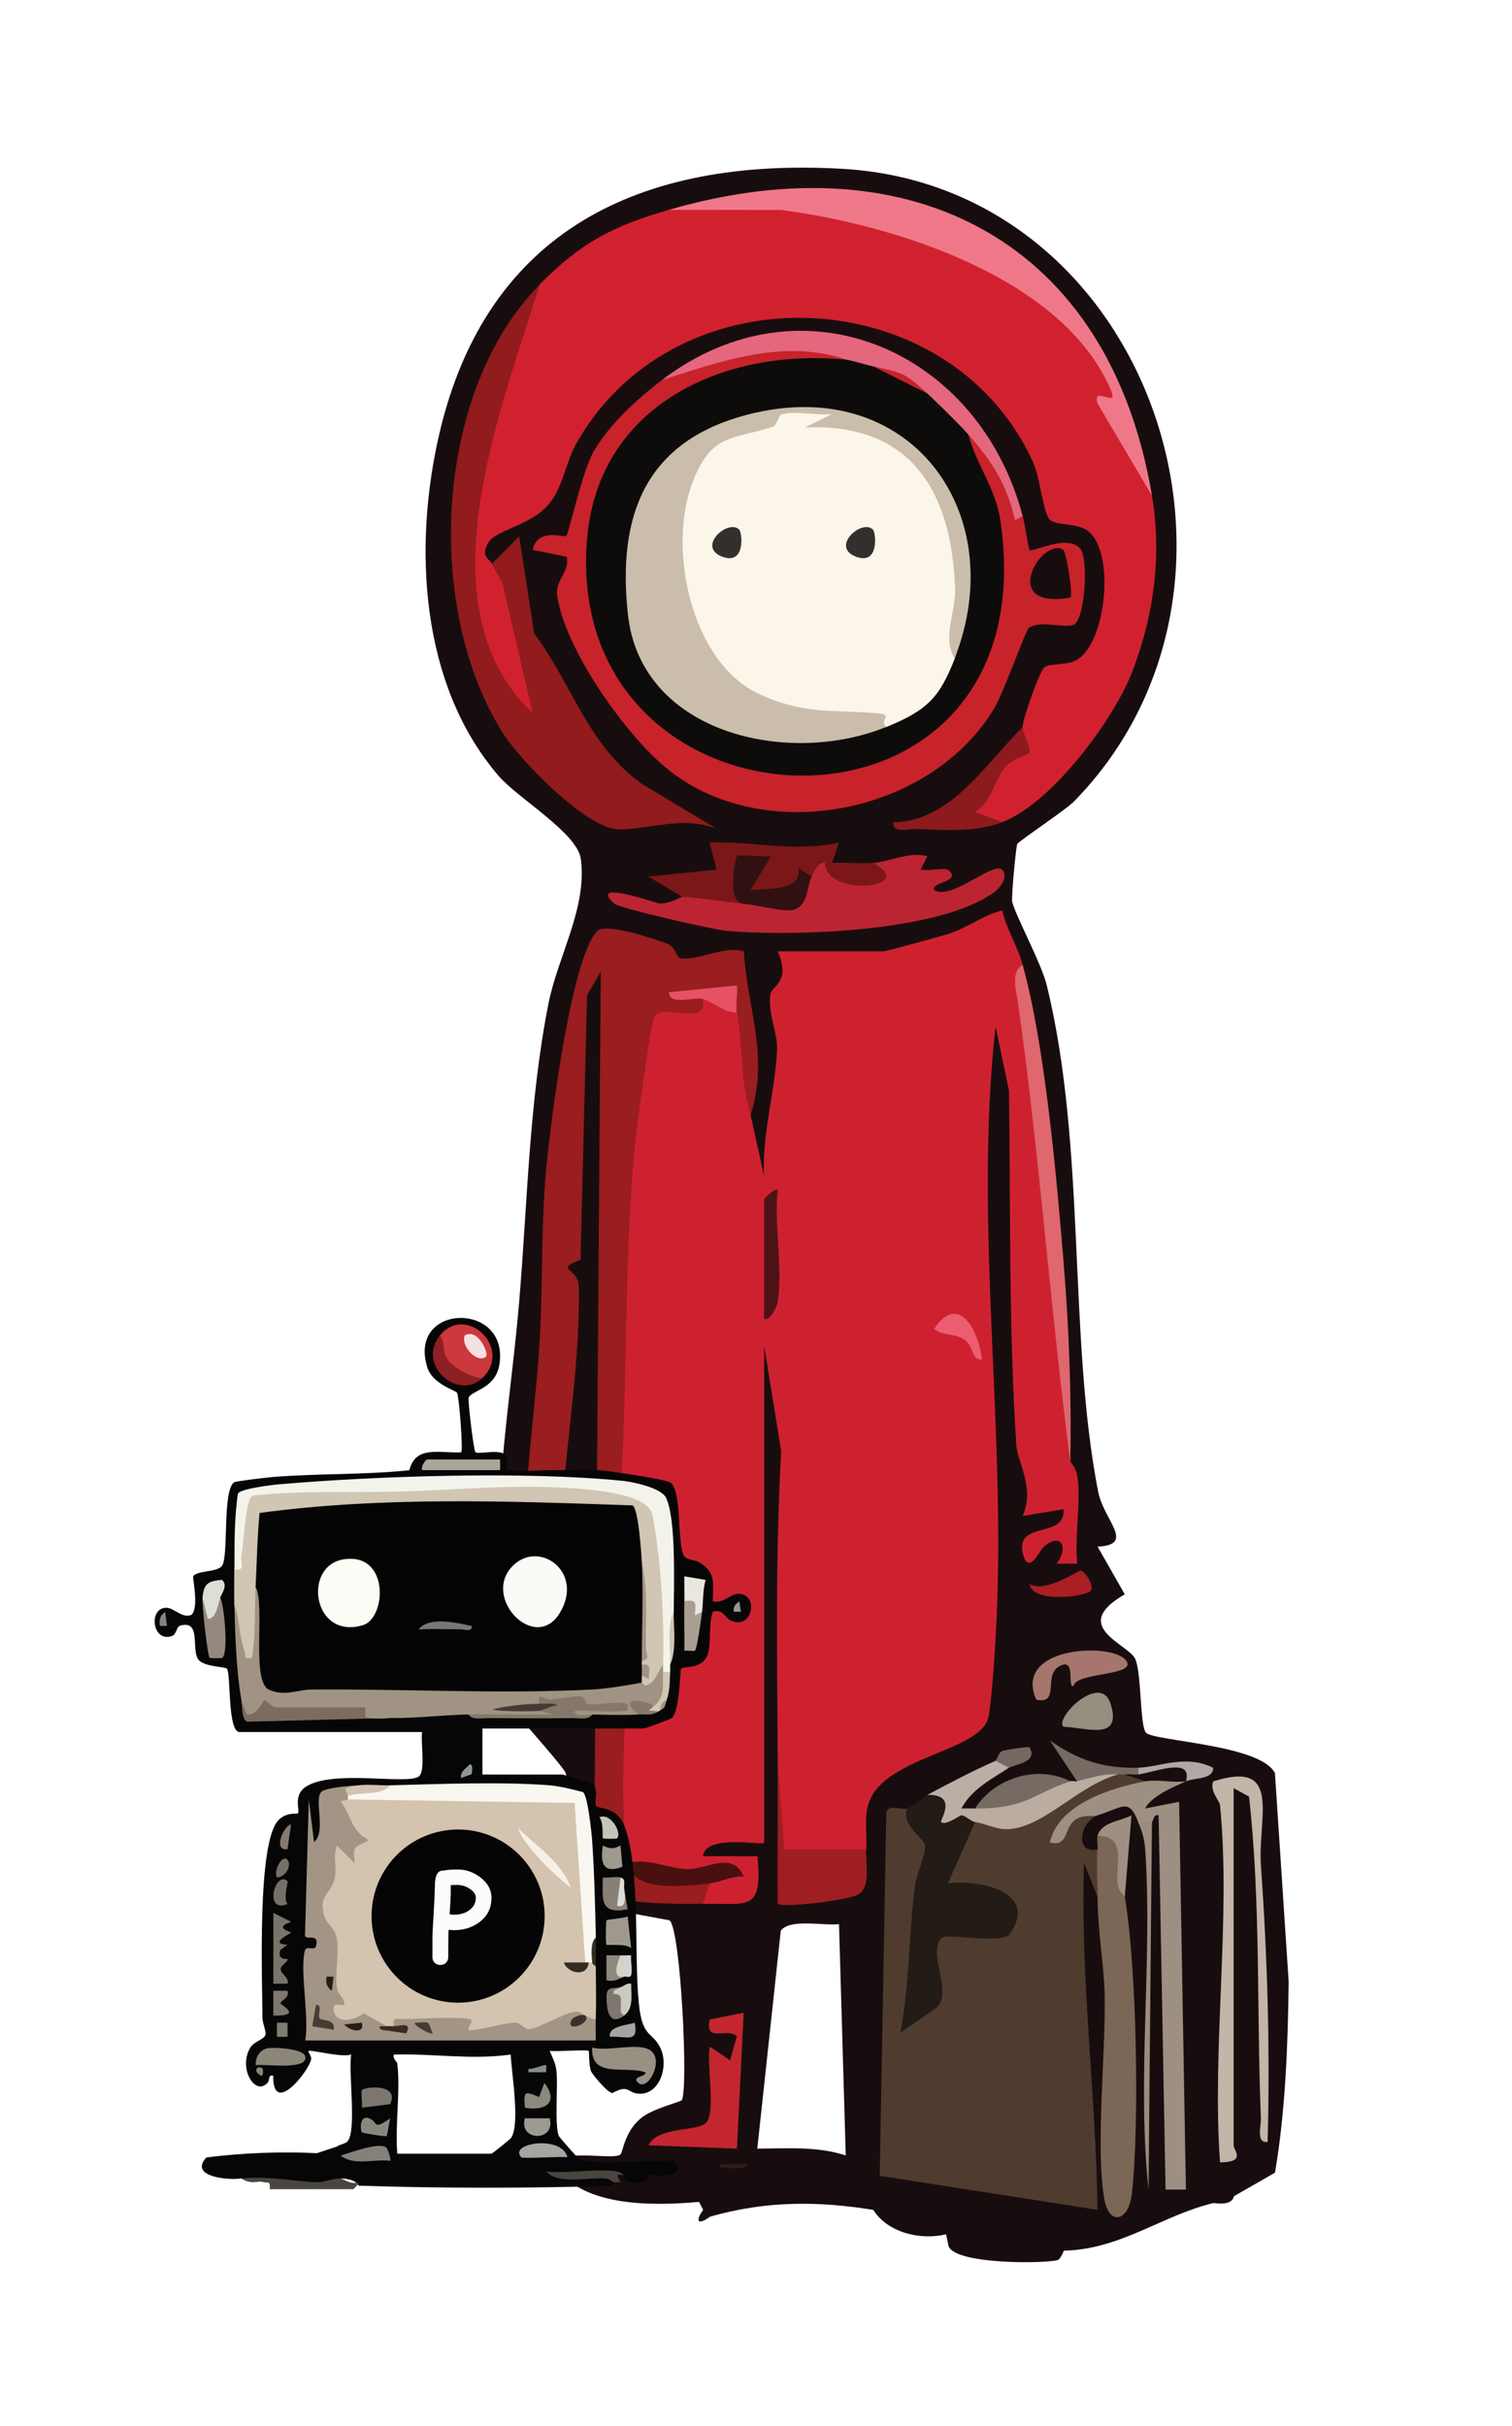 <?xml version="1.0" encoding="UTF-8"?>
<svg id="Layer_1" xmlns="http://www.w3.org/2000/svg" version="1.1" viewBox="0 0 222.06 356.22">
  <!-- Generator: Adobe Illustrator 29.7.1, SVG Export Plug-In . SVG Version: 2.1.1 Build 8)  -->
  <defs>
    <style>
      .st0 {
        fill: #8d887e;
      }

      .st1 {
        fill: #756862;
      }

      .st2 {
        fill: #ccc9c2;
      }

      .st3 {
        fill: #040404;
      }

      .st4 {
        fill: #463c35;
      }

      .st5 {
        fill: #251c18;
      }

      .st6 {
        fill: #fcfcf7;
      }

      .st7 {
        fill: #cabdab;
      }

      .st8 {
        fill: #85776b;
      }

      .st9 {
        fill: #4d1215;
      }

      .st10 {
        fill: #a89e92;
      }

      .st11 {
        fill: #d1c5b3;
      }

      .st12 {
        fill: #e65264;
      }

      .st13 {
        fill: #0e0b0b;
      }

      .st14 {
        fill: #a19383;
      }

      .st15 {
        fill: #f3f0e7;
      }

      .st16 {
        fill: #453d35;
      }

      .st17 {
        fill: #8e2024;
      }

      .st18 {
        fill: #32302d;
      }

      .st19 {
        fill: #180d0e;
      }

      .st20 {
        fill: #ce2130;
      }

      .st21 {
        fill: #c3b5a7;
      }

      .st22 {
        fill: #f4f3eb;
      }

      .st23 {
        fill: #756b62;
      }

      .st24 {
        fill: #331c16;
      }

      .st25 {
        fill: #494640;
      }

      .st26 {
        fill: #df676d;
      }

      .st27 {
        fill: #aba699;
      }

      .st28 {
        fill: #7b1718;
      }

      .st29 {
        fill: #cc383b;
      }

      .st30 {
        fill: #ed5d71;
      }

      .st31 {
        fill: #8d1a1d;
      }

      .st32 {
        fill: #bbaea4;
      }

      .st33 {
        fill: #bd2432;
      }

      .st34 {
        fill: #a6756e;
      }

      .st35 {
        fill: #8c8679;
      }

      .st36 {
        fill: #baaca0;
      }

      .st37 {
        fill: #777876;
      }

      .st38 {
        fill: #060606;
      }

      .st39 {
        fill: #8f9993;
      }

      .st40 {
        fill: #989891;
      }

      .st41 {
        fill: #797369;
      }

      .st42 {
        fill: #311012;
      }

      .st43 {
        fill: #050505;
      }

      .st44 {
        fill: #ab1e24;
      }

      .st45 {
        fill: #fbfcfc;
      }

      .st46 {
        fill: #847a70;
      }

      .st47 {
        fill: #a0998e;
      }

      .st48 {
        fill: #911b1d;
      }

      .st49 {
        fill: #7f7c71;
      }

      .st50 {
        fill: #ddddd7;
      }

      .st51 {
        fill: #7b6c5f;
      }

      .st52 {
        fill: #d1212f;
      }

      .st53 {
        fill: #f9f7ef;
      }

      .st54 {
        fill: #9d9b91;
      }

      .st55 {
        fill: #85817a;
      }

      .st56 {
        fill: #231b16;
      }

      .st57 {
        fill: #e9e7e0;
      }

      .st58 {
        fill: #9e988e;
      }

      .st59 {
        fill: #271e1b;
      }

      .st60 {
        fill: #e4677e;
      }

      .st61 {
        fill: #443b35;
      }

      .st62 {
        fill: #c8222a;
      }

      .st63 {
        fill: #a3a6a0;
      }

      .st64 {
        fill: #c5c5bc;
      }

      .st65 {
        fill: #49453f;
      }

      .st66 {
        fill: #503c2f;
      }

      .st67 {
        fill: #901a1f;
      }

      .st68 {
        fill: #38312b;
      }

      .st69 {
        fill: #83837c;
      }

      .st70 {
        fill: #afa8a4;
      }

      .st71 {
        fill: #888077;
      }

      .st72 {
        fill: #d3c3af;
      }

      .st73 {
        fill: #a29585;
      }

      .st74 {
        fill: #7c6655;
      }

      .st75 {
        fill: #7e776e;
      }

      .st76 {
        fill: #f5e0e2;
      }

      .st77 {
        fill: #9f1e22;
      }

      .st78 {
        fill: #93897f;
      }

      .st79 {
        fill: #7c776e;
      }

      .st80 {
        fill: #9b8c7d;
      }

      .st81 {
        fill: #deddd6;
      }

      .st82 {
        fill: #838e89;
      }

      .st83 {
        fill: #9a1d1f;
      }

      .st84 {
        fill: #4a1010;
      }

      .st85 {
        fill: #3c2923;
      }

      .st86 {
        fill: #d3d2cc;
      }

      .st87 {
        fill: #fcf5e9;
      }

      .st88 {
        fill: #fafbf7;
      }

      .st89 {
        fill: #9d8f82;
      }

      .st90 {
        fill: #f5f1e8;
      }

      .st91 {
        fill: #312b26;
      }

      .st92 {
        fill: #c3262f;
      }

      .st93 {
        fill: #8a877d;
      }

      .st94 {
        fill: #979083;
      }

      .st95 {
        fill: #a5a69f;
      }

      .st96 {
        fill: #757067;
      }

      .st97 {
        fill: #ef7888;
      }

      .st98 {
        fill: #948f81;
      }
    </style>
  </defs>
  <g>
    <path class="st19" d="M187.19,260.24c-2.26-4.12-17.64-4.6-18.87-5.83-.93-.93-.65-8.89-1.61-10.87-1.08-2.22-9.73-4.75-1.52-9.46l-3.99-7c5.64-.27.9-3.85.08-8.07-4.45-22.92-1.71-50.53-7.55-74.36-.81-3.33-4.96-10.93-5.09-12.4-.08-.84.56-7.98.77-8.34.25-.45,7.1-5,8.28-6.2,31.14-31.71,11.34-90.31-33.93-92.92-29.74-1.72-52.24,9.06-59.21,38.78-3.88,16.54-2.9,36.93,8.7,50.37,2.85,3.3,11.57,8.37,12.06,12.2.93,7.24-3.4,14.25-4.78,21.31-2.84,14.46-3.06,29.12-4.28,43.66-1.34,15.93-4.72,32.75-1.98,48.44-7.66.72-.11,2.18,0,2.52.69,2.11-4.16,1.41-2,3.48.36.34,2.16-1.25,2.98-1,2.14,2.63-1.21,6.66-.99,6.97.08.11,1.46.07,2.4,1.08.99,1.07,6.21,7.07,6.39,7.65,1.67,5.36.81,13.49,1.35,19.12l13.92,2.57c1.65,1.14,2.8,24.88,1.81,26.4-.18.27-4.19,1.21-5.91,2.58-2.52,2.01-2.74,5.07-3.09,5.39-.96.88-7.78-.81-9.85,1.15,3.5,6.56,14.32,6.46,21.38,5.82l.61,1.17c-1.25,1.74-.72,2.28,1,1,8.45-2.41,16.12-2.26,23.98-1,2.11,3.32,6.85,4.51,10.69,3.59l.31,1.4c-.03,3.21,15.67,2.93,16.26,2.29.33-.36.54-.81.73-1.29,8.33-.16,14.52-5.23,21.98-6.99,1.82.24,2.81-.09,3-1l6.03-3.46c1.53-8.93,1.9-18.74,2.01-28.04l-2.02-30.71ZM111.22,315.46l3.45-32c1.35-1.81,6.29-.69,8.55-.96l.99,33.96c-4.21-1.37-8.61-1.02-12.99-1Z"/>
    <path class="st20" d="M110.22,163.65l1.99,8.98c-.33-6.03,1.7-12.69,1.91-18.58.09-2.47-1.31-5.03-1.01-7.94.15-1.44,3.14-1.81,1.11-6.44h15.49c.49,0,8.15-2.12,9.47-2.52,2.86-.87,5.18-2.81,8.01-3.47.67,2.89,2.19,5.04,3.01,7.99,3.07,23.86,5.4,48.16,7,72.91.02.13.87.89,1.06,2.39.48,3.86-.45,8.6-.06,12.6h-2.99c1.97-2.83.28-4.6-2.07-2.31-.42.41-2.14,4.15-2.92.8-1.13-4.85,6.32-2.06,5.98-6.48l-5.99.99c1.79-4.24-.78-7.75-.96-10.54-1.11-17.18-.83-34.61-1.06-51.87l-1.98-9.49c-3.27,29.7,1.74,59.61.03,89.43-.17,3-.57,9.35-1.06,11.93-1,5.31-15.99,5.79-17.75,13.23-.49,2.09-.06,4.19-.21,6.27-.65,3.34-11.23,2.53-12.5.62l-.5-13.6c-.07-15.13-.36-30.37.51-45.48l-2.5-15.44v72.91c0,.49-8.71-1.34-8.99,1.99h8c.83,8.37-1.54,6.84-8,7-2.92-1.27-1.51-2.2,1-3-.65-1.54.89-1.53.79-1.52-4.35.66-9,1.24-12.78-1.48l-2.32-2.47c.1-28.76.21-57.66.31-86.68.08-3.28,1.63-34.56,5.23-37.07.62-.43,1.33-.63,2.07-.69,1.66,1.8,3.97,1.45,5.7.07,1.51-1.43,5.08-.58,5,2l1.26.77c.72,4.71.85,9.46.74,14.21Z"/>
    <path class="st52" d="M98.23,30.81c20.39-4.6,52.41,2.58,63.3,21.68,2.5,6.67,5.05,13.42,7.65,20.27,1.44,8.6.38,17.22-2.81,25.66-2.71,7.19-11.93,19.55-19.18,22.28-10.04,1.04-1.91-7.09,1.91-10.88l1.08-3.1c.08-1.34,2.54-8.3,3.23-8.76.86-.58,3.08-.28,4.51-.96,4.6-2.19,6-16.34,1.68-19.17-1.69-1.11-4.8-.61-5.54-1.67-.92-1.33-1.32-6.09-2.38-8.4-12.23-26.62-52.08-28.55-66.89-2.92-1.76,3.04-1.95,6.26-4.02,8.97-2.57,3.37-7.95,3.89-9.1,5.94s.32,2.35.56,3c.78-.08,1.64-.15,2.35.24.91.49,5.63,18.96,5.26,19.93-2.85,7.54-7.85-2.71-9.41-6.8-6.27-16.46.32-39.61,8.79-54.32,6.12-6.18,10.67-8.57,18.99-10.99Z"/>
    <path class="st66" d="M168.18,261.53c-.09,2.74-15.21,5.67-7.67,3.75l.68,1.24c-2.79,1.15-3.27,5.81,0,4.99,2.17.85,2.21,6.22,0,6.99l-1.99-4.99c-.56,17.01,1.77,33.93,1.98,50.93l-31.98-4.99.97-53.37c.27-1.27,2.3-.27,3.04-.57,2.13.94,4.3,3.52,4.59,5.86-1.85,7.19-2.78,15.21-2.76,22.7,0,.08,1.18-.72,1.31-1.01-2.23-10.62.68-11.39,10.57-10.5,1.3-2.99-1.16-4.41-7.37-4.26-3.6-1.98,0-10.73,3.65-10.79,2.03-.54,4.34-.93,6.91-1.16,4.44-2.6,9.14-4.54,14.08-5.83.28-.71.61-.69,1,0l3,1Z"/>
    <path class="st83" d="M103.23,279.51c-3.72.09-10.96-.05-14.32-1.17-1.23-.41-1.61-1.08-1.67-2.33l.99-133.34-2.02,3.46-.95,38.84c-4.01,1.46-.29,1.19-.25,3.91.17,10.33-1.57,21.33-2.41,31.37-.22,2.58.44,6.6.67,9.3-6.16-1.5-2.13,3.1-6.01,3-.84-11.9,1.25-23.66,1.98-35.46.53-8.6.18-17.34,1.02-25.95.62-6.39,3.64-30.71,7.5-34.48,1.23-1.2,8.18,1.14,10.12,1.85,1.49.54,1.39,2.08,2.05,2.19,2.41.41,6.39-1.89,9.31-1.03.49,8.22,3.77,15.44,1,23.98-1.47-4.58-1.15-9.81-2-14.98-1.64-2.78-9.34-3.73-5-2,.67,4.22-5.64.52-7.11,2.58-.56.78-2.62,16.36-2.87,18.91-1.59,16.2-1.07,32.72-2,48.92,3.63,17.46-1.52,39.33.99,56.44,3.46,1.78,7.25,2.61,11.21,1.79l.79,1.2-1,3Z"/>
    <path class="st62" d="M124.21,52.79l-2.04,1.85c-41.57-5.09-46.67,54.3-6.57,57.15,26.36,1.88,36.93-25.07,25.12-46.04l1.48-1.98,1.32-.08c3.37,5.35,5.59,9.37,6.67,12.07.41,1.56.85,4.79,1.01,5,.35.45,5.81-2.56,7.55-.06,1.11,1.6.61,10.7-1.22,11.09s-4.79-.73-6.4.39c-.53.37-3.68,9.45-5.13,11.85-9.54,15.8-34.28,20.3-48.24,8.66-6.08-5.07-14.71-17.3-15.92-25.16-.37-2.43,1.82-3.34,1.4-5.77l-5-1.02c.59-3.31,4.74-1.8,4.92-2.03.45-.58,2.28-9.4,4.05-12.46,2.39-4.13,6.69-7.93,10.02-10.46,7.94-4.2,16.66-6.99,25.67-5.09.86.18,1.22,1.12,1.31,2.09Z"/>
    <path class="st48" d="M79.25,41.8c-5.7,18.62-17.52,47.29-1.01,62.92l-4.25-18.24c-.21-1.4-1.29-2.52-1.73-3.73l3.99-4,2.21,14.28c5.6,7.43,7.87,16.46,15.87,22.09l10.91,6.56c-5.15-2-10.12.21-14.47.08-4.68-.15-14.35-10.07-16.92-14.14-11.64-18.41-10.02-50.26,5.41-65.83Z"/>
    <path class="st97" d="M169.18,72.76l-7.98-13.5c-.91-2.85,3.16.84,1.97-1.96-7.09-16.65-32.05-24.36-48.47-26.47l-16.47-.02c35.78-10.4,64.73,4.77,70.95,41.95Z"/>
    <path class="st33" d="M128.21,126.7c2.39-.16,5.22-1.71,8-.99l-1.01,1.98c1.01.21,3.6-.3,4,.01,2.3,1.78-2.61,1.76-1.99,2.98,2.52,1.58,8.72-4.3,9.98-2.98.83.87.04,2.39-1.21,3.31-7.92,5.83-29.52,6.52-39.25,5.66-2.04-.18-15.78-3.33-16.51-3.99-4.01-3.67,6.15-.07,6.62-.04,1.6.1,3.05-.97,3.38-.95,2.56-3.46,6.64-1.4,8.99,1l.76-1.25c3.79,1.31,6.86.4,9.23-2.75-2.82-1.98-.54-3.44,2.55-3.37-.37,2.99,6.7,4.69,6.45,1.38Z"/>
    <path class="st56" d="M136.21,263.53c2.3-.92,5.47-1.16,3.84,1.91l1.16,1.08c1.12-.72,2.5-.41,2,1l-3.99,8.98c4.84-.59,13.36,1.35,9.1,7.42-1.16,1.65-9.21-.2-10.04.64-2.23,2.24,2.07,8.54-1.07,10.45l-4.98,3.46c1.34-7.03,1.24-14.24,2.11-21.34.22-1.82,1.67-5.02,1.51-6.15-.18-1.25-3.53-2.87-2.63-5.46,1.5-.6,2.13-1.53,3-2Z"/>
    <path class="st89" d="M174.18,261.53c-1.85.85-5.07,2.15-6,3.99l4.99-.98,1,56.93h-2.99s-1.02-54.94-1.02-54.94c-.81-.25-.75.91-.99,1-.27,2.69-.94,2.69-2,0-1.39-3.68-2.31-2.11-6-1-.79.24-1.87-.12-2.98.49-2.11,1.16-1.07,4.18-4.01,3.5,1.25-5.66,9.08-8.05,13.99-8.98,1.74-.33,4.13.24,6,0Z"/>
    <path class="st74" d="M165.19,278.51c1.74,10,2.19,33.23,1.05,43.49-.47,4.24-3.35,4.78-4.04.95-1.35-7.54.21-21.5.04-30-.1-4.59-1.03-9.31-1.04-14.44,0-2.25-.21-4.82,0-6.99.06-.65-.15-1.52,0-2,.87-.97,2.23-1.09,3.46-.81.05,3.33.23,6.59.53,9.8Z"/>
    <path class="st21" d="M179.18,265.03c-.07-.68-1.55-2.05-1-3.49,10.25-3.25,6.5,5.25,7.01,12.47.96,13.41,1.35,26.91.98,40.46-1.74.23-.94-2.26-.99-3.48-.64-15.69,0-31.67-1.74-47.21l-2.26-1.24v52.44c0,.78,1.92,2.45-2,2.5-1.22-16.83,1.64-35.88,0-52.44Z"/>
    <path class="st60" d="M150.2,75.76l-1.12.63c-1.27-5.37-3.35-8.61-6.88-12.62-2.34,1.89-7.41-3.35-6-5.99-2.41-1.84-5.1-3.11-7.99-4-1.23,2.7-3.66,1.82-4-1-9.13-3.11-18.39.3-26.98,3,20.71-15.72,46.58-4.25,52.96,19.98Z"/>
    <path class="st28" d="M100.23,131.69l-4.99-2.99,9.98-1.02-.99-3.98c6.65-.2,12.36,1.45,18.98,0l-1,2.98c1.98-.08,4.02.14,5.99,0,7.01,3.8-7.11,5.09-7.02,0-.97-.23-1.6,1.27-1.98,2-2.19,3.77-5.64,3.73-9.52,2.97-1.21-.24-.32-2.08-.22-.07.02.36-.1.73-.26,1.09-3.08-.3-5.73-.8-8.99-1Z"/>
    <path class="st26" d="M157.19,214.59c-2.93-22.19-4.51-45.12-7.73-67.7-.23-1.6-1.06-4.21.74-5.21,3.25,11.71,4.96,31,5.99,43.45.81,9.77,1.19,19.64,1,29.46Z"/>
    <path class="st77" d="M114.22,258.53l.99,12.99h12c-.14,1.93.72,5.21-.98,6.51-1.32,1.01-11.38,2.11-12.02,1.48-.02-6.98.04-14,0-20.98Z"/>
    <path class="st92" d="M108.23,315.47l-12.99-.5c1.45-2.91,7.45-1.9,8.56-3.43,1.31-1.8-.05-8.47.44-11.05l2.98,2,1-3.51c-1.45-1.39-4.76,1.07-3.99-2.48l4.99-1-.99,19.98Z"/>
    <path class="st31" d="M150.2,106.72c-.06,1.04,1.4,3.02.91,3.85-.14.23-2.51.87-3.48,2.05-1.63,1.97-1.89,5.01-4.41,6.6l3.99,1.49c-4.01,1.51-8.18,1.17-12.5,1-1.21-.05-3.72.75-3.48-.99,8.44-.12,13.54-8.64,18.98-13.99Z"/>
    <path class="st80" d="M169.18,267.52l-.5,53.94c-1.73-16.34.58-33.18-.46-49.52-.13-1.99-.38-2.68-1.04-4.43.62-.11,1.55.18,2,0Z"/>
    <path class="st36" d="M164.19,260.53c-5.98,1.64-11.13,8.06-16.46,8.03-1.57-.01-3.07-.85-4.52-1.04-.56-.07-1.45-.97-2-1-.87-.28-.86-.62,0-1,.67,0,1.33,0,2,0,4.2-2.27,9.09-4.28,13.99-4,.29-.1.67.08,1,0-.52-2.94,4.36-1.91,6-1Z"/>
    <path class="st34" d="M165.18,243.57c2.57,2.57-7.29,1.85-7.5,3.98-1.04.29.43-4.13-1.98-2.98-2.64,1.27.11,5.74-3.51,4.98-3.41-7.74,10.56-8.4,12.98-5.97Z"/>
    <path class="st23" d="M157.19,261.53c-5.51,1.83-6.4,4.02-13.99,4,2.78-4.46,9.16-6.5,13.99-4Z"/>
    <path class="st32" d="M148.2,259.53c-2.57,1.68-5.47,3.12-7,5.99v1c-.26-.01-2.32,1.6-3,.99-.22-.19,2.61-4.08-2-3.99,3.14-1.67,6.41-3.4,9.99-4.99,1.02-1.25,2.74-.78,2,1Z"/>
    <path class="st98" d="M156.2,253.53c-1.45-1.2,5.43-8.07,6.9-3.39,1.77,5.63-3.64,3.44-6.9,3.39Z"/>
    <path class="st23" d="M167.18,259.53c.87.28.86.62,0,1-.63.1-1.42-.13-2,0-.32.07-.69-.08-1,0-2.09-.17-4.02.5-6,1l-3.99-5.99c4.27,2.94,7.79,4.1,12.98,4Z"/>
    <path class="st67" d="M82.24,244.55c1.36,17.31-5.61,1.57-3.99,0h3.99Z"/>
    <path class="st89" d="M165.19,278.51c-.02-.1-.75-.63-.97-1.52-.67-2.77,1.62-7.41-3.03-7.47.65-2.06,3.21-2.06,4.99-3l-.99,11.98Z"/>
    <path class="st44" d="M160.18,233.55c-.6.84-8.53,1.93-8.98-.98,2.34,1.38,7.1-2,7.5-1.98.63.03,2.03,2.21,1.49,2.96Z"/>
    <path class="st70" d="M167.18,259.53c3.03-.06,6.95-2.01,10.99.01.05,1.77-2.83,1.46-3.99,1.99.98-3.56-4.2-1.46-7-1v-1Z"/>
    <path class="st1" d="M146.2,258.53c.2-.09.39-1.21,1.06-1.48.18-.08,3.82-.68,3.93-.51,1.36,2.24-2.27,2.52-2.99,3l-2-1Z"/>
    <path class="st84" d="M92.24,273.52c2.94-.76,6.09.84,8.6.91,2.84.08,6.8-2.77,8.38,1.08-1.72-.13-3.41.84-5,1.01-3.85.41-11.35,1.39-11.99-3Z"/>
    <path class="st9" d="M114.22,191.12c-.13.84-1.13,2.89-2,2.5v-17.48c0-.17,1.35-1.57,2-1.5-.56,5.1.77,11.59,0,16.48Z"/>
    <path class="st12" d="M103.23,146.67c-1.35-.34-4.96,1.04-4.99-.99l9.98-1c.15,1.28-.2,2.76,0,3.99-1.87.05-3.51-1.62-5-2Z"/>
    <path class="st30" d="M144.19,199.6c-1.57.09-1.13-1.95-2.56-2.92s-3.36-.55-4.42-1.57c3.48-5.38,6.56.18,6.98,4.48Z"/>
    <path class="st13" d="M124.21,52.79c.62.06,2.91.75,4,1,2.87.88,5.6,2.16,7.99,4,1.43,1.29,4.76,4.59,6,5.99,1.22,4.52,4.04,7.91,4.74,12.75,7.31,50.56-64.38,48.13-60.73,2.7,1.58-19.73,19.99-28.16,38.01-26.43Z"/>
    <path class="st19" d="M156.18,80.75c.38.26,1.47,6.54,1.01,6.99-10.72,1.87-4.11-9.12-1.01-6.99Z"/>
    <path class="st42" d="M109.22,132.69c-2.58-.11-1.24-6.72-.99-6.98.3-.32,3.87.17,4.99,0l-3,4.97c2.53-.28,7.63.18,7.04-3.21l1.95,1.22c-.72,1.37-.45,4.22-2.67,4.9-1.23.37-5.34-.71-7.32-.9Z"/>
    <path class="st62" d="M136.21,57.78l-7.99-4c4.53,1.03,4.54.88,7.99,4Z"/>
    <path class="st87" d="M130.21,106.72c-14.07-.12-25.27-1.29-30.31-16.7-2.92-8.93-3.02-21.75,6.29-26.58,22.18-11.51,41.07,10.34,34.02,33.29-2.26,5.76-4.08,7.56-9.99,9.99Z"/>
    <path class="st7" d="M140.2,96.73c-1.9-3.38.22-6.72.07-10.5-.57-14.21-6.55-24.15-22.05-23.47l3.99-1.98c-2.29.26-5.14-.48-7.29.02-.71.16-.67,1.62-1.48,1.88-5.93,1.89-8.95.95-11.71,8.09-3.78,9.78-.24,26.5,9.79,31.14,6.44,2.97,10.64,2.3,17.2,2.8,2.81.22.2,1.01,1.48,2-14.32,5.87-36.06,1.09-37.98-16.48-1.59-14.59,2.56-25.46,17.6-29.36,23.71-6.14,38.8,14.34,30.37,35.85Z"/>
    <path class="st18" d="M128.21,77.76c.43.43.96,5.26-2.48,3.98-3.85-1.43.84-5.62,2.48-3.98Z"/>
    <path class="st18" d="M108.57,77.76c.43.43.96,5.26-2.48,3.98-3.85-1.43.84-5.62,2.48-3.98Z"/>
  </g>
  <g>
    <path class="st38" d="M108.54,234.01c-1.23-.1-2.35,1.55-3.87,1.07.06-2.57.51-4.17-1.9-5.66-.71-.44-1.9-.34-2.28-.95-1.13-1.81-.25-9.62-2.06-10.82-.71-.47-9.27-1.74-10.7-1.83-1.72-.11-4.16.08-6.22.02-1.98-.05-5,.33-6.72.03-.65-.11.03-1.83-.78-2.41-.91-.65-3.83.09-4.18-.25-.29-.28-1.12-7.57-1.01-7.96.32-1.12,3.94-1.28,4.52-4.89,1.51-9.35-13.55-9.08-10.58.42.76,2.42,4.17,3.37,4.36,3.69.3.49.92,8.45.61,8.76-3.05.18-6.7-1.1-7.61,2.63-6.71.7-13.52.45-20.23,1.01-.86.07-5.26.6-5.49.75-1.76,1.14-.8,10.79-1.78,12.26-.63.95-3.59.69-4.23,1.51-.18.23.89,4.56-.26,5.7-1.45.59-2.6-1.14-3.84-1.04-2.53.21-1.88,5.14.97,4.15.67-.23.64-1.36,1.19-1.52,3.2-.92,1.56,3.59,2.71,5.01.85,1.05,3.93,1.01,4.16,1.3.62.77.06,9.31,1.87,9.31h26.8c-.23,1.42.54,5.82-.49,6.53-1.79,1.25-12.8-1.1-16.66,1.55-1.83,1.26-.74,3.51-1.09,3.86-.12.12-1.71-.22-2.88,1.02-3.16,3.37-2.33,23.53-2.33,28.93,0,.84.57,2.08.46,2.53-.17.72-1.69.99-2.23,1.89-1.86,3.08.75,7.27,2.56,5.14.32-.38.01-1.19.79-1-.09,6.06,5.24-.63,5.58-2.42.08-.43-.52-1.1-.37-1.22.25-.19,5.15,1.06,6.25.51-.45,2.62.83,11.13-.53,12.76-.32.39-1.25.48-1.56.77l-2.94.98c-5.42-.26-10.83-.05-16.23.62-2.68,2.84,3.24,3.4,5.13,3.08,4.73.93,9.53,1.16,14.37.69l.19-.69c1.44.05,2.32.41,2.65,1.07,12.45.4,24.86.4,37.25.01l.17-.57c0-.85.74-1.49,1.56-1.04.08,1.75,3.4,1.59,3.79-.06,1.86.49,5.68,0,3.5-2.02-2.86-.05-11.8.57-13.7-.08-.22-.08-3.07-3.32-3.16-3.54-.65-1.54-.1-7.42-.35-9.59-.12-1.05-.59-1.96-.99-2.9.93.14,5.52-.22,5.72,0,.1.11,0,2.07.36,3.01.15.38,2.49,3.27,3.15,3.17,2.32-1.26,2.14-.15,3.55.07,3.28.51,4.78-3.91,3.49-6.65-1.2-2.54-2.68-1.35-3.19-6.69-.72-7.37.27-18.82-1.97-25.59-1.08-3.26-3.89-2.8-4.28-3.26-.38-.46.48-2.43-.57-3.34-.17-.15-4.2-1.29-4.43-1.29h-11.71v-6.76h23.68c.22,0,4.02-1.39,4.17-1.56,1.22-1.43,1.11-6.95,1.35-7.24.32-.39,3.16.15,3.89-2.09.57-1.77.05-4.34.75-6.27,1.43-.46,1.87.94,2.61,1.3,3.11,1.49,4.29-3.68,1.26-3.92ZM75,301.66c.13,2.65,1.43,10.36.04,12.25-.11.15-2.71,2.3-2.9,2.3h-13.79c-.35-4.22.48-9.14,0-13.26-.03-.22-.71-.72-.52-1.3,5.8-.17,11.38.81,17.16,0Z"/>
    <path class="st24" d="M108.31,317.77c.47.02,1.23-.11,1.56,0-.96,1.05-2.89.35-4.16.51v-.51c.86.02,1.74-.05,2.6,0Z"/>
    <path class="st72" d="M51.07,264.2l.17-.28c11.05-.96,22.51-.65,33.58.1,1.09.86,2.04,21.16,1.61,23.73-.03.15-.23.27-.49.38-2.35,1.3-.77.73.52,0,.15-.45.32-.45.52,0,.19-.22.37-.05.52.52.02,2.58.09,5.22,0,7.8-.89,1.45-1.58,1.07-1.56-.52l-.93-.25c-3.17,2.51-6.3,3.28-9.39,2.31-2.49.64-4.94.84-7.34.6l-.49-1.25-7.72.13c-.76-1.12-1.73-.46-2.23.02-.08.59-.73.47-1.04,0-1.14.43-2.24.21-3.3-.65-3.03,1.95-7.41-.23-4.49-3.47-.66-2.58-.83-5.32-.51-8.24-2.21-3.84-2.99-5.7-.34-9.59-.35-4.62.65-6.09,3.01-4.41,1.11-.76,1.1-1.56-.02-2.39-1.24-1.73-3.13-6.58-.06-4.52Z"/>
    <path class="st73" d="M52.63,262.12c-.2.54-.72,1.06-1.56,1.56.47.13.45.3,0,.52l-1.04.26c1.64,2.18,1.43,4.28,4.15,5.72-2.03,1.14-2.44.58-2.08,3.38l-2.59-2.59c-.75,1.78.12,3.15-.42,5.02-.66,2.29-2.39,2.3-1.43,5.41.31.99,1.47,1.78,1.74,2.94.53,2.35-.32,5.42.12,7.68.21,1.05,1.2,1.36,1.03,2.35-.74.11-1.74-.5-1.55.77.33,2.17,3.14,1.46,4.41.46l3.38,1.89c-1.66.39,1.78.66,1.04,0-.29-1.58.8-1,1.8-1.04,2.1-.08,7.73-.39,9.39,0,.69.16-.31,1.1-.26,1.56.51.4,5.85-1.17,7.01-1.03.79.09,1.34,1.04,1.99.94,1.43-.2,5.09-2.29,6.41-2.51,1.19-.2,1.29.37,1.76.53q-1.15.93,0,0c.5.16.97.55,1.56.52-.04,1.04.03,2.09,0,3.12h-42.67c.64-3.43-.84-10.29-.03-13.24.19-.68,1.43.06,1.6-.55.58-2.07-1.44-.86-1.6-1.58l.56-20,.77,6.24c1.8-1.49.02-5.95,1.01-7.31.48-.66,4.42-.99,5.5-1Z"/>
    <path class="st11" d="M97.38,244.44c-.06,2.45-2.53,6.09-3.12,2.6-1.38-.17-1.32-.64,0-1.04.65-.48.65-1,0-1.56-.45-.15-.45-.32,0-.52.56-4.73.56-9.59,0-14.56l-1.08-.6c-.06-.8-.53-6.74-.87-6.77-17.65-1.35-35.98-.34-53.59.79.65,3.71.26,7.12-1.18,10.22.25,1.71.49,10.84-.32,11.23-.91.43-1.68.24-1.82-.73l-.99-7.9c-.04-1.73,0-3.47,0-5.2.57-1.34.84-3.45.8-6.34-.19-2.65.48-4.33,1.99-5.04,15.6-1.42,31.36-1.4,46.96-1.32,3.03.02,10.53.57,12.19,3.38,2.12,3.61,1.88,17.97,1.56,22.71-.02.23-.25.44-.54.65Z"/>
    <path class="st14" d="M37.54,233c1.22-.18,1.75.87,1.58,3.14l.15,9.07c.18,2.41,2.13,3.02,5.83,1.84,16.21.73,32.24.44,48.09-.87l1.06.86s.37.49.7.4c1.27-.34,1.68-2.07,2.43-3,.77.19.68.58,0,1.04,1.16,1.43.25,5.14-1.56,5.2-1.63-.07-2.32.28-2.08,1.04-2.16.12-4.59.06-6.76,0-2.13.93-4.87-.09-1.93-1.73-1.99.12-3.95.17-5.88.17-1.07.1-1.07.44,0,1.04,1.13-.66,2.75.76,2.17.79-4.15.26-8.47.01-12.58-.27-3.82.09-7.74.57-11.45.52-1.73.21-6.86.17-3.64-1.56-.04.26-.11.5-.24.69-.36.5-10.91.38-12.27.3-.36-.02-.59-.58-.76-.99-3.19,2.34-4.84,1.99-4.94-1.04-.75-4.13-.93-9.76-1.04-14.04.79,2.21.71,4.74,1.55,7.03.24.65-.37.96,1.05.77.55-3.45.35-6.93.52-10.4Z"/>
    <path class="st22" d="M98.94,236.64l-.52,7.8c-.01.35.02.7,0,1.04-.17,1.38-.64,1.32-1.04,0,.02-.34-.01-.69,0-1.04.23-6.49-.31-15.72-1.58-22.08-.66-3.31-10.17-3.77-13.22-3.95-7.8-.43-15.7.34-23.42.57-7.28.21-14.54-.17-21.8.57-.46.1-.62.38-.76.8-.6,1.81-.82,6.03-1.15,8.24-.14.97.65,2.11-1.02,1.82.02-3.72-.04-7.39.51-11.08.17-.73,4.93-1.3,6-1.4,14.52-1.25,36.11-1.94,50.46-.52,1.58.16,5.66,1.03,6.39,2.45,1.54,2.97,1.17,13.06,1.16,16.79Z"/>
    <path class="st53" d="M57.32,262.12c7.13-.19,16.18-.54,23.17-.02,1.73.13,3.44.58,5.12,1.01.7.48,1.25,5.74,1.35,7.04.32,4.51.45,9.77.55,14.33-.2,1.25-.38,2.46-.52,3.64h-.52c-.1.45-.27.43-.52,0l-1.56-23.41-33.3-.52c-.02-.17.03-.35,0-.52l.32-.72c2.01-.13,3.99-.41,5.92-.84Z"/>
    <path class="st51" d="M35.46,249.64l.79,2.09c1.69.1,2.27-2.04,2.59-2.08.24-.03,1.24,1.03,1.57,1.03h13.27c.07,0-.18,1.31.03,1.5.26.23,2.83.05,3.61.06l-20.99.54c-.87-.21-.74-2.43-.87-3.14Z"/>
    <path class="st29" d="M70.85,202.32c-4.01,1.29-7.43-2.22-6.24-6.24,3.8-4.73,10.77,1.87,6.24,6.24Z"/>
    <path class="st94" d="M93.74,305.81c-1.15-.99,1.33-.89,1.03-1.55-2.86-1.04-8.03.99-7.8-3.64,2.27.66,6.91-.86,8.63.47,1.92,1.48-.43,5.96-1.86,4.73Z"/>
    <path class="st8" d="M79.17,250.16c-.23-1.88.68-.64,1.47-.66,1.65-.04,3.34-.48,4.54-.44.96.04.68,1.02,1.12,1.11,1.33.26,4.26-.52,5.89,0,.07,1.22.17.92-.77,1.04-2.18.28-4.8-.21-7.03,0-.03.94,1.94.5,2.6.51-.54.86-1.97.52-2.85.53-4.16.05-8.34.04-12.5,0-.88,0-2.31.33-2.85-.53,4.15-.1,8.33.08,12.49,0l-2.08-.51c0-.29.03-.53.12-.56,3.27-1.08,2.79.19.16,0-.11,0-.2-.21-.29-.48Z"/>
    <path class="st78" d="M29.74,234.56c.88.54,1.74.54,2.6,0,.57.91,1.31,8.55.23,8.87-.24.07-1.72.03-1.78-.03-.32-.31-1.15-7.85-1.05-8.84Z"/>
    <path class="st25" d="M50.03,319.85c.3.01,1.68,1.01,2.6.53.17.13-.66,1.04-.78,1.04h-12.23c-.06,0,.21-.91-.34-1.05-1.36-.34-2.18.51-3.83-.51,3.76-.44,7.57.39,11.16.54.97.04,2.11-.59,3.41-.54Z"/>
    <path class="st17" d="M70.85,202.32c-3.52,3.4-9.76-1.86-6.24-6.24.94,1.16.15,2.26,1.26,3.68.81,1.04,3.55,2.63,4.99,2.56Z"/>
    <path class="st27" d="M73.45,214.28v1.56h-11.45c-.22-.44.44-1.56.78-1.56h10.67Z"/>
    <path class="st41" d="M40.15,280.85l2.6,1.3c.06.12-2.7.62,0,1.56.01.16-3.4,1.66-.53,1.82l-1.05.77c-.49,1.59,1,1.23,1.05,1.32.19.34-.89.87-.98,1.37-.15.82,1.29,1.24.99,2.26h-2.08s0-10.4,0-10.4Z"/>
    <path class="st35" d="M37.55,303.21c-.05-1.25.67-2.37,1.93-2.51,1.05-.11,5.09.09,5.35,1.22.49,2.11-6.04,1.07-7.28,1.29Z"/>
    <path class="st10" d="M100.51,235.08c.94-1.98,1.8-1.46,2.6,1.56-.11.89-.73,5.45-1.05,5.72-.14.11-1.12-.07-1.55,0,.04-2.42-.07-4.86,0-7.28Z"/>
    <path class="st58" d="M92.18,281.37l.52,4.68c-.75-.76-3.5-.38-3.64-.52-.13-.12-.09-3.49.03-3.61.11-.11,2.51-.27,3.09-.55Z"/>
    <path class="st71" d="M91.14,275.65c.08,3.15.26,3.67.52,1.56l.52,3.12c-4.09.75-3.69-1.33-3.65-4.68.76.12,1.97-.19,2.6,0Z"/>
    <path class="st55" d="M56.71,315.26c.19.11.79,1.82.6,1.99-2.29-.31-5.37.8-7.28-.78,1.52-.43,5.45-1.96,6.68-1.21Z"/>
    <path class="st57" d="M100.51,235.08c.03-1.21-.03-2.43,0-3.64l3.12.52c-.44,1.55-.33,3.18-.52,4.68l-1.04.52c.03-1.82.45-2.36-1.57-2.08Z"/>
    <path class="st81" d="M29.74,234.56c.21-2.01.73-2.43,2.86-2.61.95.82-.09,2.06-.25,2.61-.35,1.15-.62,3.13-1.82,3.13l-.79-3.13Z"/>
    <path class="st95" d="M83.33,316.73c-1.04-.17-6.53.25-6.77,0-1.98-2.09,5.99-3.33,6.77,0Z"/>
    <path class="st65" d="M91.66,319.33c-1.4-.09-1.05-.06-.52,1.04-.34-.02-.75.07-1.04,0-.21-.05-.54-.5-1.26-.54-2.62-.15-6.85.92-8.63-1.01,3.2.31,7.1-.43,10.2-.04.77.1,1.12.53,1.25.55Z"/>
    <path class="st79" d="M57.31,308.93l-4.16.52c.09-.59-.17-2.43,0-2.59.5-.49,5.59-1.02,4.15,2.07Z"/>
    <path class="st0" d="M77.09,309.45c-.18-2.38-.13-2.52,2.08-1.56l.78-2.07c2.21,2.88.08,4.18-2.86,3.63Z"/>
    <path class="st54" d="M80.73,311.01c.93,3.45-4.58,3.45-3.65,0h3.65Z"/>
    <path class="st47" d="M91.13,270.96l.28,3.12c-2.89,1.1-3.26-.61-2.87-3.12,1,.52,1.59.52,2.59,0Z"/>
    <path class="st75" d="M91.14,291.77c.69,1.44-.43,1.18-.25,1.03,1.62-1.25,1.05,1.71.77,3.13-2.22,1.64-2.61-.83-2.58-2.91.02-1.51,1.25-1.02,2.06-1.25Z"/>
    <path class="st93" d="M54.58,311.2c.82.49.3,1.52,2.73-.19-.13.48-.43,2.51-.52,2.6-.13.13-3.5-.41-3.63-.54-.26-.26-.47-2.99,1.42-1.88Z"/>
    <path class="st2" d="M91.14,291.77c.45-.13.91-.68,1.56-.52-.04,1.58.43,3.59-1.04,4.68l-.42-.35c-.31-1.22.57-3.04-1.13-2.78v-.51s1.03-.53,1.03-.53Z"/>
    <path class="st75" d="M42.22,292.29c.34,1.02-.84,1.32-1.04,1.82-.08.2,3.52,1.9-1.04,1.82v-3.65s2.08,0,2.08,0Z"/>
    <path class="st0" d="M91.14,287.09c.45.91.62,1.95.52,3.12-.89.35-1.44.82-2.6.52v-3.65c.69,0,1.39-.02,2.08,0Z"/>
    <path class="st96" d="M42.23,276.17c.13.11-.69,2.6.01,3.37-3.54,1.49-1.89-4.95-.01-3.37Z"/>
    <path class="st72" d="M57.32,262.12c-1.44,1.62-4.24.88-6.24,1.56-.15-.88-1.29-1.18,1.56-1.56,1.4-.19,3.19.04,4.68,0Z"/>
    <path class="st86" d="M91.14,287.09c.52.02,1.04-.03,1.56,0-.11.87.2,2.02.02,2.8-.15.64-.8.22-1.06.33-1.74.45-1.13-1.85-.52-3.12Z"/>
    <path class="st64" d="M90.62,269.92c-.07.07-1.99.07-2.07,0-.11-.11.12-2.45-.53-3.11,1.69-.74,3.38,2.35,2.6,3.11Z"/>
    <path class="st63" d="M93.22,296.97c.59,3.12-1.17,1.9-3.64,2.08-.32-1.61,2.66-1.72,3.64-2.08Z"/>
    <path class="st11" d="M98.42,245.48c-.08,1.54,0,2.62-.52,4.16l-1.04,1.56c-1.92.92-3.07-.92-1.04-.52,1.96-1.47,1.45-3.15,1.56-5.2h1.04Z"/>
    <path class="st8" d="M95.82,250.68c0,.08-.47.26-.53.51.42-.06,1.39.13,1.57.01-1.32.8-1.74.44-3.12.52-2.57-1.99-.71-2.54,1.81-1.55.24.1.29.27.27.51Z"/>
    <path class="st11" d="M98.42,244.44c.1-2.51-.52-5.63.52-7.8,0,2.47.44,5.66-.52,7.8Z"/>
    <path class="st50" d="M91.66,277.21c.06.87.54,3.07-1.04,2.6l.52-4.16c.8.24.47.88.52,1.56Z"/>
    <path class="st96" d="M42.22,273.05c.69.79-.3,2.6-1.55,2.6-.55-.98.8-3.46,1.55-2.6Z"/>
    <rect class="st49" x="40.67" y="296.97" width="1.56" height="2.08"/>
    <path class="st46" d="M42.23,271.49c-2.23.36-.59-3.45.52-3.64l-.52,3.64Z"/>
    <path class="st91" d="M87.5,288.65c-.24-.06-.5-.28-.52-.52-.11-1.03-.29-3.02.52-3.64.03,1.38-.01,2.78,0,4.16Z"/>
    <path class="st39" d="M69.22,260.51c-.05.06-1.2.35-1.49.58-.21-.99.67-1.4,1.3-2.08.48.04.33,1.32.19,1.5Z"/>
    <path class="st69" d="M24.53,238.72h-1.04c-.13-.96-.02-1.51.78-2.07l.25,2.07Z"/>
    <path class="st82" d="M80.21,303.21c.08.08-.03.71,0,1.04h-2.6s0-.51,0-.51c.6.13,2.42-.71,2.59-.52Z"/>
    <path class="st40" d="M108.83,236.64h-1.04c-.17-.77.23-1.08.78-1.55l.25,1.55Z"/>
    <path class="st14" d="M96.86,251.2c.08-.05.16-1.49,1.04-1.56-.31.93-.05.96-1.04,1.56Z"/>
    <path class="st35" d="M38.58,303.73s.2,1.1-.25,1.03c-1.42-.81-.35-1.63.25-1.03Z"/>
    <path class="st15" d="M68.24,281.37l2.08,4.68c-1.38.25-2.05-.65-2.86-1.56-.54,2.7-3.03-.75-2.33-1.56,2.65,1.46.7-1.49,3.11-1.56Z"/>
    <path class="st90" d="M83.85,277.21c-1.71-1.41-3.49-3.01-4.95-4.67-.95-1.09-2.44-2.79-2.85-4.17,2.63,2.61,6.66,5.23,7.79,8.84Z"/>
    <path class="st91" d="M85.94,288.13c.17,0,.35,0,.52,0-.21,2.28-3.19,1.55-3.64,0,1.04-.01,2.08,0,3.12,0Z"/>
    <path class="st85" d="M57.84,297.49c.72,0,2.82-.76,1.81,1.05l-3.63-.53c-.84-.72.42-.47.78-.52.31-.05.7,0,1.04,0Z"/>
    <path class="st4" d="M46.99,296.38c.27.32,2.38,0,2,1.63l-3.12-.52.53-3.11c1.09-.11.14,1.47.59,2.01Z"/>
    <path class="st68" d="M85.94,295.93c1.06.98-2.76,2.6-2.08.79.25-.67,1.74-1.1,2.08-.79Z"/>
    <path class="st59" d="M53.15,296.97c.45,1.68-1.68,1.3-2.6.25l2.6-.25Z"/>
    <path class="st16" d="M62.95,297.06c.07.04.4,1.13.61,1.46-.37.31-3.09-1.34-2.6-1.55.6.06,1.52-.22,1.99.09Z"/>
    <path class="st5" d="M48.99,290.21l-.25,2.07c-.8-.56-.91-1.12-.78-2.07h1.04Z"/>
    <path class="st3" d="M37.54,233c.18-3.62.24-7.25.58-10.87,18.04-2.44,36.53-1.74,54.75-1.11.86.2,1.32,6.93,1.39,8.34.43,4.82.64,9.83,0,14.56v.52c.82.02.79,1.4,0,1.56v1.04c-2.27.42-5.29.93-7.55,1.03-13.8.66-27.3-.13-41.07-.01-1.9.02-3.88,1.06-6.15.01-2.65-1.23-.51-12.54-1.95-15.08Z"/>
    <path class="st14" d="M94.26,243.92c0-4.77.23-9.83,0-14.56.92,3.96.53,8.55.61,12.7.02.8.74,1.46-.61,1.86Z"/>
    <path class="st14" d="M94.26,244.44c1.59-.32.98.84,1.04,2.08l-1.04-.52v-1.56Z"/>
    <path class="st61" d="M79.17,250.16c.59,0,2.61-.21,2.61.26-.77-.04-2.12.73-2.61.78-.79.08-6.77.12-6.77-.26,2.24-.49,4.46-.77,6.77-.78Z"/>
    <path class="st76" d="M71.36,199.19c-1.19,1.06-3.72-1.48-3.12-3.11,1.93-1.19,3.62,2.67,3.12,3.11Z"/>
    <path class="st88" d="M75.17,230.04c3.87-4.15,10.74.71,7.04,6.78-3.58,5.89-11.38-2.12-7.04-6.78Z"/>
    <path class="st6" d="M50.42,228.95c6.84-1.11,6.34,8.63,2.88,9.66-7.39,2.19-8.87-8.68-2.88-9.66Z"/>
    <path class="st37" d="M69.28,238.73c.11.95-1.2.48-1.83.48-1.98.01-3.98-.1-5.97.03,1.52-1.99,5.64-.97,7.8-.51Z"/>
  </g>
  <g>
    <circle class="st43" cx="67.28" cy="281.32" r="12.71"/>
    <path class="st45" d="M66.62,283.39c-.1,0-.35-.02-.74-.06-.04.82-.05,2.17-.05,4.04,0,.31-.11.58-.33.8-.22.22-.49.33-.83.33s-.61-.11-.83-.33-.33-.49-.33-.8v-2.45c0-.91.06-2.25.18-4.04.11-1.81.17-3.16.18-4.05,0-1.52.43-2.25,1.28-2.19.2-.05.47-.09.83-.12.35-.03.78-.04,1.28-.04,1.15,0,2.23.37,3.24,1.12,1.12.83,1.68,1.85,1.68,3.04,0,1.5-.59,2.69-1.78,3.58-1.06.78-2.31,1.17-3.77,1.17ZM67.06,276.75c-.19,0-.35,0-.5,0-.14,0-.27.01-.36.02,0,.28,0,.69,0,1.24-.01.65-.07,1.66-.17,3.04.3.05.5.07.6.07.91,0,1.67-.22,2.28-.65.64-.46.97-1.08.97-1.84,0-.5-.3-.94-.91-1.33-.58-.38-1.21-.56-1.9-.56Z"/>
  </g>
</svg>